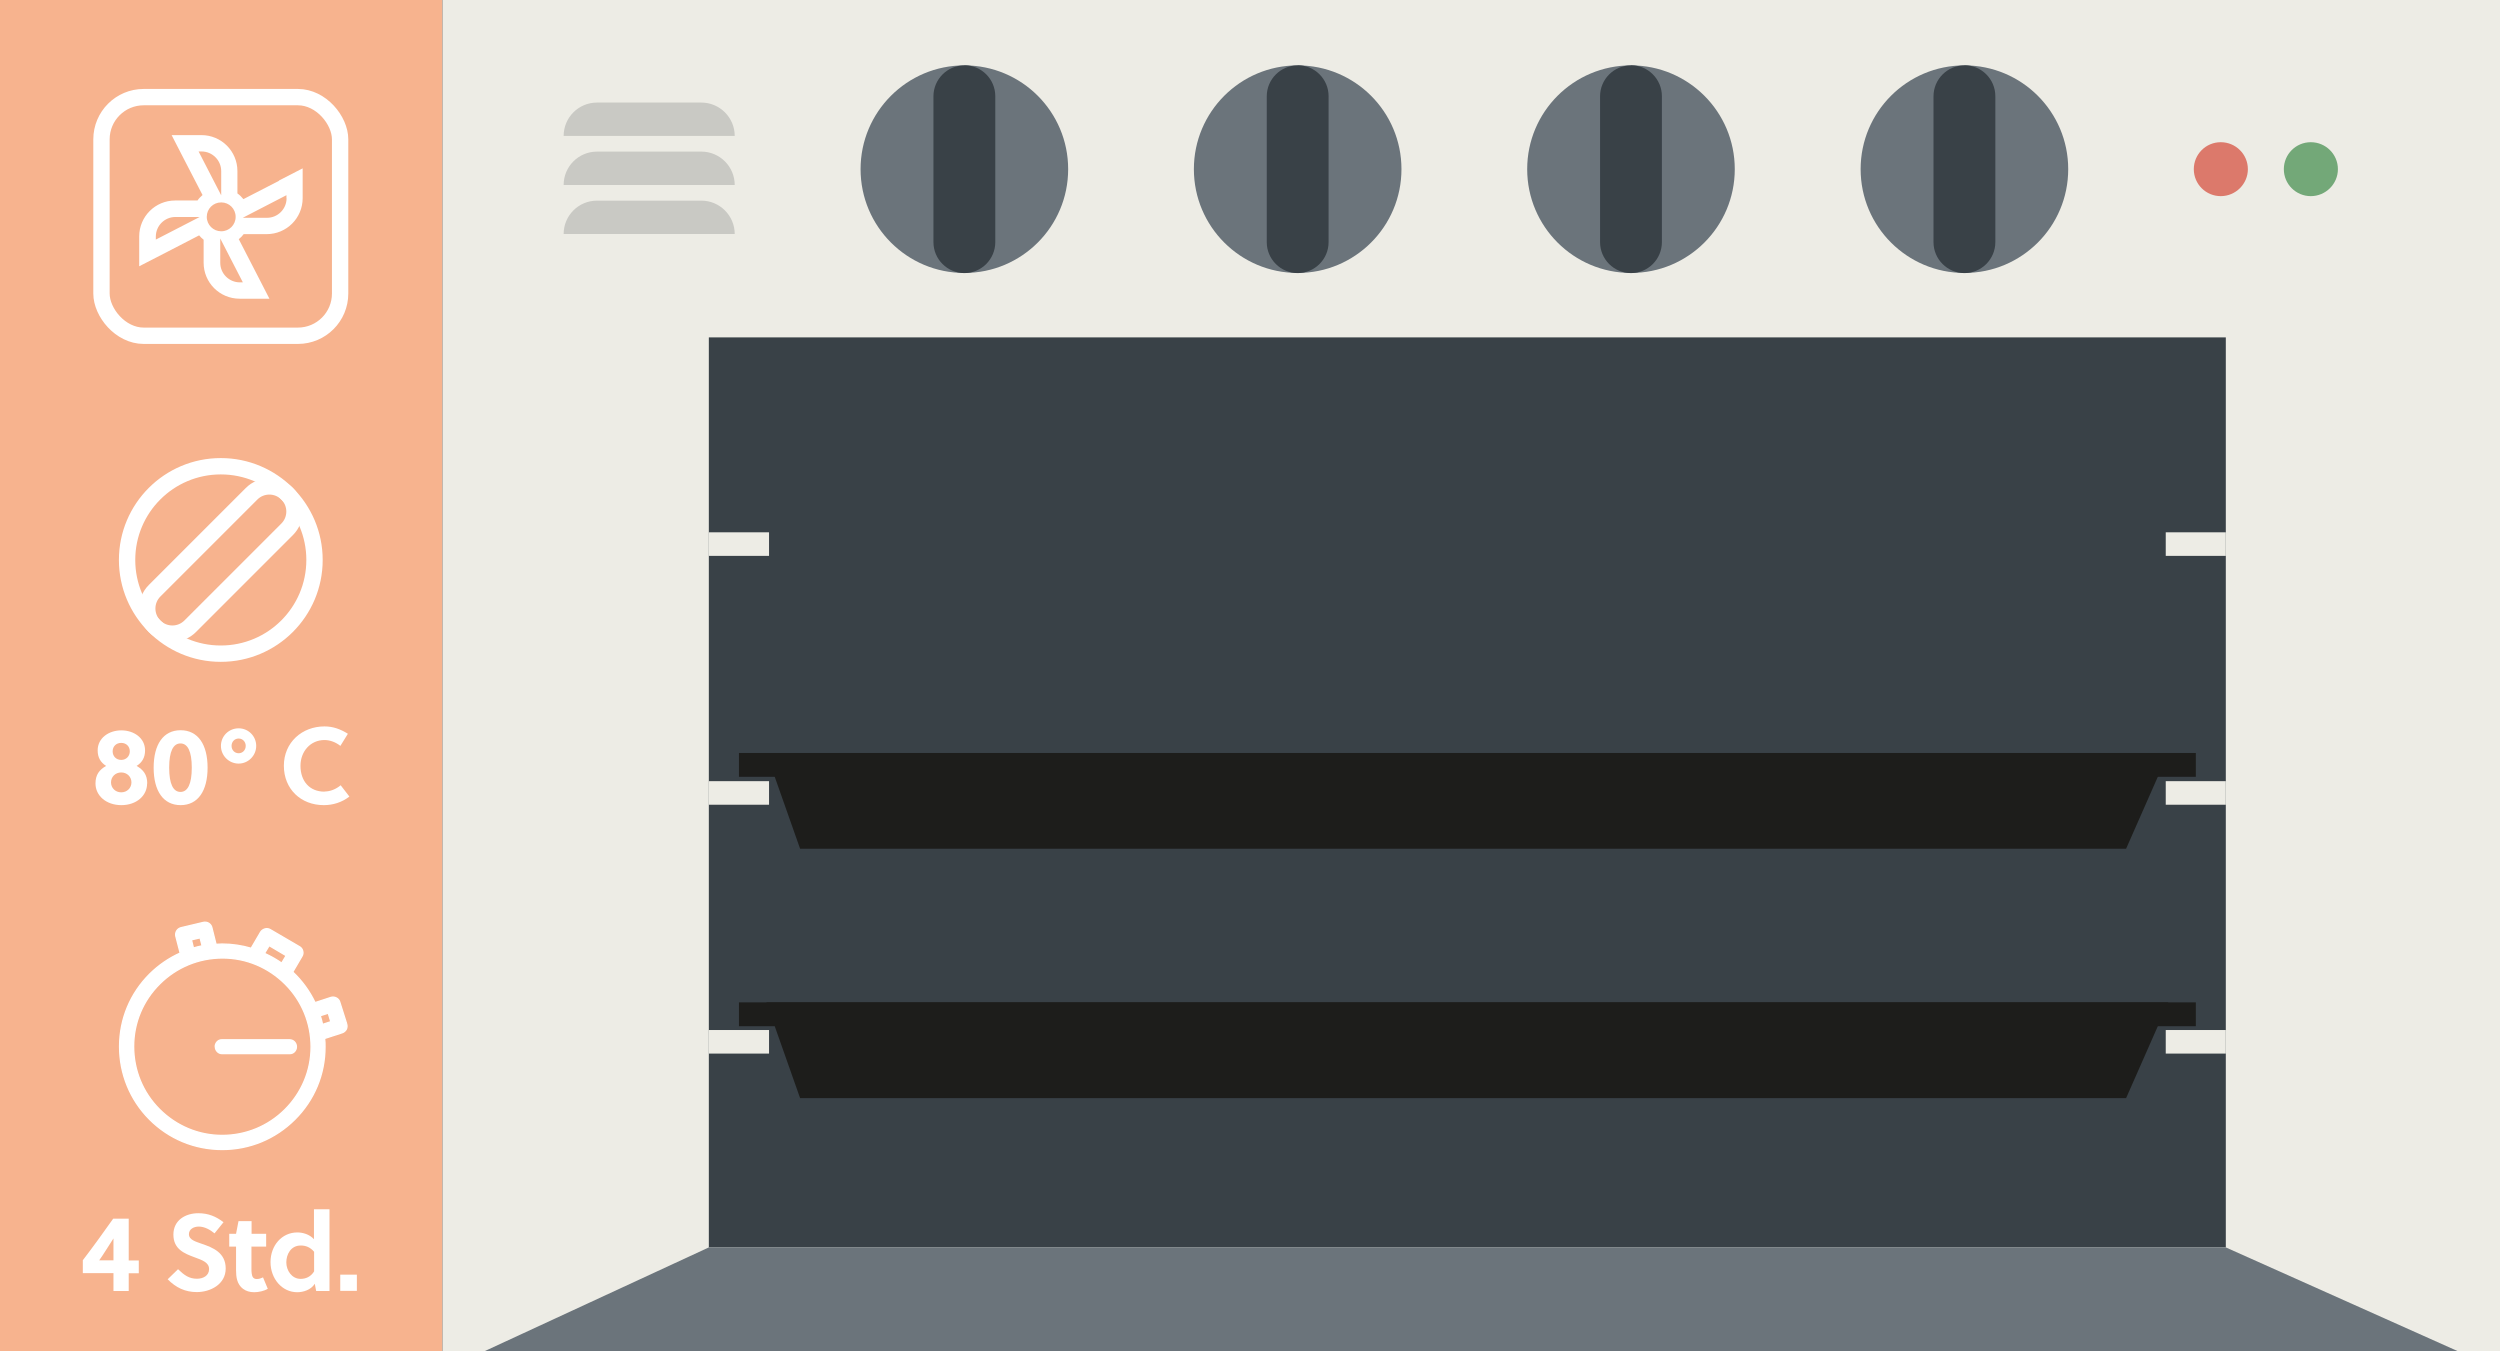 <?xml version="1.0" encoding="UTF-8"?> <svg xmlns="http://www.w3.org/2000/svg" id="Ebene_1" viewBox="0 0 183.54 99.21"><rect x="0" y="0" width="183.54" height="99.21" fill="#333333" stroke="none"/><defs><style> .cls-1 { fill: #dc796b; } .cls-2 { fill: #1d1d1b; } .cls-3 { fill: #fff; } .cls-4 { fill: #394147; } .cls-5 { fill: #f7b38e; } .cls-6 { fill: #edece5; } .cls-7 { stroke-width: 1.2px; } .cls-7, .cls-8 { fill: none; stroke: #fff; } .cls-9 { fill: #73a878; } .cls-10 { fill: #c9c9c4; } .cls-8 { stroke-miterlimit: 10; stroke-width: .1px; } .cls-11 { fill: #6b747b; } </style></defs><rect class="cls-5" x="0" width="32.48" height="99.21"></rect><rect class="cls-6" x="32.48" width="151.06" height="99.21"></rect><g><path class="cls-3" d="M8.33,94.77v-1.3h-2.25v-.95c.67-.87,1.54-2.07,2.23-3.05h1.14v3.07h.74v.94h-.74v1.3h-1.12ZM8.33,92.53v-1.61c-.31.47-.8,1.28-1.05,1.61h1.05Z"></path><path class="cls-3" d="M14.6,90.05c-.38,0-.73.19-.73.56,0,.43.53.55.96.71.79.27,1.74.64,1.74,1.81s-1.14,1.73-2.12,1.73c-.86,0-1.54-.33-2.14-.94l.76-.74c.46.44.81.7,1.39.7.45,0,.89-.22.89-.71s-.51-.66-1.08-.87c-.73-.27-1.54-.59-1.54-1.66s.9-1.57,1.83-1.57c.72,0,1.29.23,1.85.66l-.66.82c-.31-.26-.73-.5-1.16-.5Z"></path><path class="cls-3" d="M18.46,91.51v1.63c0,.13,0,.24.02.36.03.25.13.4.37.4.18,0,.31-.05.46-.12l.35.84c-.27.16-.67.25-1,.25-.66,0-1.1-.36-1.25-.9-.06-.21-.08-.46-.08-.7v-1.75h-.5v-.94h.5l.18-.93h.96v.93h1.07v.94h-1.07Z"></path><path class="cls-3" d="M23.21,94.77l-.1-.52c-.29.46-.86.62-1.29.62-1.11,0-1.96-.99-1.96-2.21s.83-2.18,1.97-2.18c.4,0,.9.14,1.22.5v-2.2h1.14v6h-.98ZM23.06,91.9c-.29-.34-.62-.46-.98-.46-.73,0-1.06.65-1.06,1.24s.4,1.21,1.05,1.21c.36,0,.74-.14.99-.55v-1.44Z"></path><path class="cls-3" d="M24.98,94.77v-1.19h1.22v1.19h-1.22Z"></path></g><path class="cls-3" d="M15.81,76.84c0,.28.22.51.48.51h4.98c.27.01.49-.22.49-.5,0-.28-.22-.51-.49-.51h-4.98c-.27-.01-.48.22-.49.5"></path><path class="cls-8" d="M15.81,76.84c0,.28.22.51.48.51h4.98c.27.01.49-.22.49-.5,0-.28-.22-.51-.49-.51h-4.98c-.27-.01-.48.22-.49.5"></path><path class="cls-3" d="M14.05,69l.64-.15.15.59c-.22.04-.43.1-.64.16l-.15-.61ZM23.51,74.57l.59-.19.19.63-.61.2c-.05-.22-.1-.43-.17-.64M19.43,69.97l.33-.55,1.25.74-.33.55c-.09-.06-.18-.12-.27-.18-.36-.23-.67-.38-.69-.39-.11-.06-.22-.11-.33-.16h.02ZM22.84,76.86c0,1.74-.69,3.37-1.92,4.6-1.23,1.22-2.86,1.9-4.61,1.9-1.74,0-3.37-.69-4.6-1.92-1.23-1.23-1.9-2.87-1.9-4.61,0-1.74.68-3.37,1.92-4.6,1.23-1.22,2.86-1.9,4.61-1.9,1.74,0,3.37.69,4.6,1.92,1.23,1.23,1.9,2.87,1.9,4.61M25.45,75.17l-.51-1.61c-.04-.13-.13-.24-.26-.3-.12-.06-.26-.07-.39-.03l-1.16.38c-.4-.84-.95-1.6-1.64-2.25l.68-1.16c.07-.12.09-.26.05-.39-.03-.13-.12-.25-.24-.31l-2.14-1.25c-.12-.07-.26-.09-.39-.05-.13.04-.25.12-.32.24l-.69,1.18c-.68-.2-1.4-.31-2.13-.31-.15,0-.3.01-.45.02l-.31-1.24c-.03-.13-.12-.24-.23-.31-.11-.07-.26-.09-.39-.06l-1.64.39c-.28.07-.44.35-.38.62l.32,1.24c-.82.37-1.57.88-2.23,1.53-1.43,1.42-2.22,3.31-2.22,5.33,0,2.01.77,3.91,2.19,5.34,1.42,1.43,3.31,2.22,5.35,2.22,2.01,0,3.89-.78,5.32-2.2,1.43-1.42,2.22-3.31,2.22-5.33,0-.21,0-.42-.03-.62l1.29-.42c.13-.04.24-.14.3-.25.06-.12.07-.26.03-.39"></path><path class="cls-8" d="M14.05,69l.64-.15.15.59c-.22.04-.43.1-.64.16l-.15-.61ZM23.51,74.57l.59-.19.19.63-.61.2c-.05-.22-.1-.43-.17-.64M19.43,69.97l.33-.55,1.25.74-.33.55c-.09-.06-.18-.12-.27-.18-.36-.23-.67-.38-.69-.39-.11-.06-.22-.11-.33-.16h.02ZM22.84,76.86c0,1.74-.69,3.37-1.92,4.6-1.23,1.22-2.86,1.9-4.61,1.9-1.74,0-3.37-.69-4.6-1.92-1.23-1.23-1.9-2.87-1.9-4.61,0-1.74.68-3.37,1.92-4.6,1.23-1.22,2.86-1.9,4.61-1.9,1.74,0,3.37.69,4.6,1.92,1.23,1.23,1.9,2.87,1.9,4.61M25.45,75.17l-.51-1.61c-.04-.13-.13-.24-.26-.3-.12-.06-.26-.07-.39-.03l-1.16.38c-.4-.84-.95-1.6-1.64-2.25l.68-1.16c.07-.12.09-.26.05-.39-.03-.13-.12-.25-.24-.31l-2.14-1.25c-.12-.07-.26-.09-.39-.05-.13.04-.25.12-.32.24l-.69,1.18c-.68-.2-1.4-.31-2.13-.31-.15,0-.3.01-.45.02l-.31-1.24c-.03-.13-.12-.24-.23-.31-.11-.07-.26-.09-.39-.06l-1.64.39c-.28.07-.44.35-.38.62l.32,1.24c-.82.37-1.57.88-2.23,1.53-1.43,1.42-2.22,3.31-2.22,5.33,0,2.01.77,3.91,2.19,5.34,1.42,1.43,3.31,2.22,5.35,2.22,2.01,0,3.89-.78,5.32-2.2,1.43-1.42,2.22-3.31,2.22-5.33,0-.21,0-.42-.03-.62l1.29-.42c.13-.04.24-.14.3-.25.06-.12.07-.26.03-.39"></path><g><path class="cls-3" d="M10.8,57.52c0,.89-.77,1.59-1.89,1.59s-1.9-.7-1.9-1.59c0-.65.29-1.01.78-1.29-.41-.26-.62-.62-.62-1.14,0-.91.82-1.47,1.74-1.47s1.74.56,1.74,1.47c0,.53-.22.89-.62,1.14.5.29.78.65.78,1.29ZM9.65,57.44c0-.41-.32-.73-.75-.73s-.75.32-.75.73.32.73.75.73.75-.32.75-.73ZM9.53,55.16c0-.36-.26-.62-.63-.62s-.63.26-.63.62.26.63.63.63.63-.28.63-.63Z"></path><path class="cls-3" d="M15.24,56.36c0,1.71-.71,2.75-1.98,2.75s-1.98-1.04-1.98-2.75.71-2.75,1.98-2.75,1.98,1.04,1.98,2.75ZM12.42,56.36c0,1.2.3,1.78.83,1.78s.83-.58.83-1.78-.3-1.78-.83-1.78-.83.58-.83,1.78Z"></path><path class="cls-3" d="M16.22,54.76c0-.72.58-1.29,1.3-1.29s1.29.58,1.29,1.29-.58,1.3-1.29,1.3-1.3-.58-1.3-1.3ZM17,54.76c0,.3.22.54.52.54s.52-.24.52-.54-.22-.54-.52-.54-.52.24-.52.54Z"></path><path class="cls-3" d="M23.82,58.11c.42,0,.85-.17,1.19-.46l.64.83c-.54.42-1.19.63-1.88.63-1.68,0-2.93-1.18-2.93-2.89s1.33-2.89,2.98-2.89c.64,0,1.17.2,1.72.54l-.55.89c-.33-.26-.74-.43-1.17-.43-1.02,0-1.76.83-1.76,1.89,0,1.12.66,1.9,1.76,1.9Z"></path></g><circle class="cls-7" cx="16.21" cy="41.11" r="6.88"></circle><path class="cls-7" d="M21.08,36.25c-.72-.72-1.89-.72-2.61,0l-7.12,7.12c-.72.72-.72,1.89,0,2.61.72.72,1.89.72,2.61,0l7.12-7.12c.72-.72.72-1.89,0-2.61Z"></path><rect class="cls-7" x="7.45" y="7.13" width="17.52" height="17.52" rx="3.1" ry="3.1"></rect><path class="cls-3" d="M16.24,16.98c-.58,0-1.06-.47-1.06-1.06s.47-1.06,1.06-1.06,1.06.47,1.06,1.06-.47,1.06-1.06,1.06M14.8,11.12c.79,0,1.44.65,1.44,1.44v1.78l-1.66-3.22h.22ZM11.44,17.37c0-.79.64-1.44,1.44-1.44h1.78l-3.22,1.66v-.22ZM17.61,20.73c-.79,0-1.44-.64-1.44-1.44v-1.78l1.66,3.22h-.22ZM21.04,14.55c0,.79-.64,1.44-1.44,1.44h-1.78l3.21-1.66v.22ZM20.49,13.27l-2.62,1.35c-.13-.16-.27-.3-.44-.42v-1.64c0-1.46-1.18-2.64-2.64-2.64h-2.19l.9,1.75,1.37,2.65c-.14.12-.27.25-.37.4h-1.64c-1.46,0-2.64,1.18-2.64,2.64v2.19l1.75-.9,2.65-1.37c.1.12.21.23.33.32v1.69c0,1.46,1.18,2.64,2.64,2.64h2.19l-.9-1.75-1.35-2.62c.14-.11.26-.23.36-.37h1.69c1.46,0,2.64-1.18,2.64-2.64v-2.19l-1.75.9Z"></path><rect class="cls-4" x="52.04" y="24.77" width="111.37" height="66.81"></rect><polygon class="cls-11" points="52.04 91.58 35.55 99.21 180.47 99.21 163.41 91.58 52.04 91.58"></polygon><polygon class="cls-2" points="56.26 55.28 58.74 62.31 156.09 62.31 159.19 55.28 56.26 55.28"></polygon><rect class="cls-2" x="54.25" y="55.28" width="106.96" height="1.75"></rect><polygon class="cls-6" points="52.04 57.35 52.04 57.35 52.04 59.08 56.46 59.08 56.46 57.35 52.04 57.35"></polygon><polygon class="cls-6" points="52.04 75.62 52.04 75.62 52.04 77.35 56.46 77.35 56.46 75.62 52.04 75.62"></polygon><polygon class="cls-6" points="52.04 39.08 52.04 39.08 52.04 40.81 56.46 40.81 56.46 39.08 52.04 39.08"></polygon><polygon class="cls-6" points="159 57.35 159 57.35 159 59.08 163.41 59.08 163.41 57.35 159 57.35"></polygon><polygon class="cls-6" points="159 75.62 159 75.62 159 77.35 163.41 77.35 163.41 75.62 159 75.62"></polygon><polygon class="cls-6" points="159 39.08 159 39.08 159 40.81 163.41 40.81 163.41 39.08 159 39.08"></polygon><path class="cls-11" d="M144.22,20.04c4.21,0,7.62-3.41,7.62-7.62s-3.41-7.62-7.62-7.62-7.62,3.41-7.62,7.62,3.41,7.62,7.62,7.62"></path><path class="cls-4" d="M144.22,4.8c-1.25,0-2.27,1.02-2.27,2.27v10.71c0,1.25,1.02,2.27,2.27,2.27s2.27-1.02,2.27-2.27V7.06c0-1.25-1.02-2.27-2.27-2.27"></path><path class="cls-11" d="M119.74,20.04c4.21,0,7.62-3.41,7.62-7.62s-3.41-7.62-7.62-7.62-7.62,3.41-7.62,7.62,3.41,7.62,7.62,7.62"></path><path class="cls-4" d="M119.74,4.8c-1.25,0-2.27,1.02-2.27,2.27v10.71c0,1.25,1.02,2.27,2.27,2.27s2.27-1.02,2.27-2.27V7.06c0-1.25-1.02-2.27-2.27-2.27"></path><path class="cls-11" d="M95.27,20.04c4.21,0,7.62-3.41,7.62-7.62s-3.41-7.62-7.62-7.62-7.62,3.41-7.62,7.62,3.41,7.62,7.62,7.62"></path><path class="cls-4" d="M95.27,4.8c-1.25,0-2.27,1.02-2.27,2.27v10.71c0,1.25,1.02,2.27,2.27,2.27s2.27-1.02,2.27-2.27V7.06c0-1.25-1.02-2.27-2.27-2.27"></path><path class="cls-11" d="M70.8,20.04c4.21,0,7.62-3.41,7.62-7.62s-3.41-7.62-7.62-7.62-7.62,3.41-7.62,7.62,3.41,7.62,7.62,7.62"></path><path class="cls-4" d="M70.8,4.8c-1.25,0-2.27,1.02-2.27,2.27v10.71c0,1.25,1.02,2.27,2.27,2.27s2.27-1.02,2.27-2.27V7.06c0-1.25-1.02-2.27-2.27-2.27"></path><path class="cls-9" d="M167.67,12.42c0,1.1.89,1.98,1.98,1.98s1.99-.89,1.99-1.98-.89-1.98-1.99-1.98-1.98.89-1.98,1.98"></path><path class="cls-1" d="M161.06,12.42c0,1.1.89,1.98,1.98,1.98s1.99-.89,1.99-1.98-.89-1.98-1.99-1.98-1.98.89-1.98,1.98"></path><path class="cls-10" d="M51.49,14.73h-7.66c-1.36,0-2.45,1.1-2.45,2.45h12.56c0-1.35-1.1-2.45-2.45-2.45"></path><path class="cls-10" d="M51.49,11.13h-7.66c-1.36,0-2.45,1.1-2.45,2.45h12.56c0-1.35-1.1-2.45-2.45-2.45"></path><path class="cls-10" d="M51.49,7.53h-7.66c-1.36,0-2.45,1.1-2.45,2.45h12.56c0-1.35-1.1-2.45-2.45-2.45"></path><polygon class="cls-2" points="56.26 73.59 58.74 80.62 156.09 80.62 159.19 73.59 56.26 73.59"></polygon><rect class="cls-2" x="54.25" y="73.59" width="106.96" height="1.75"></rect></svg> 